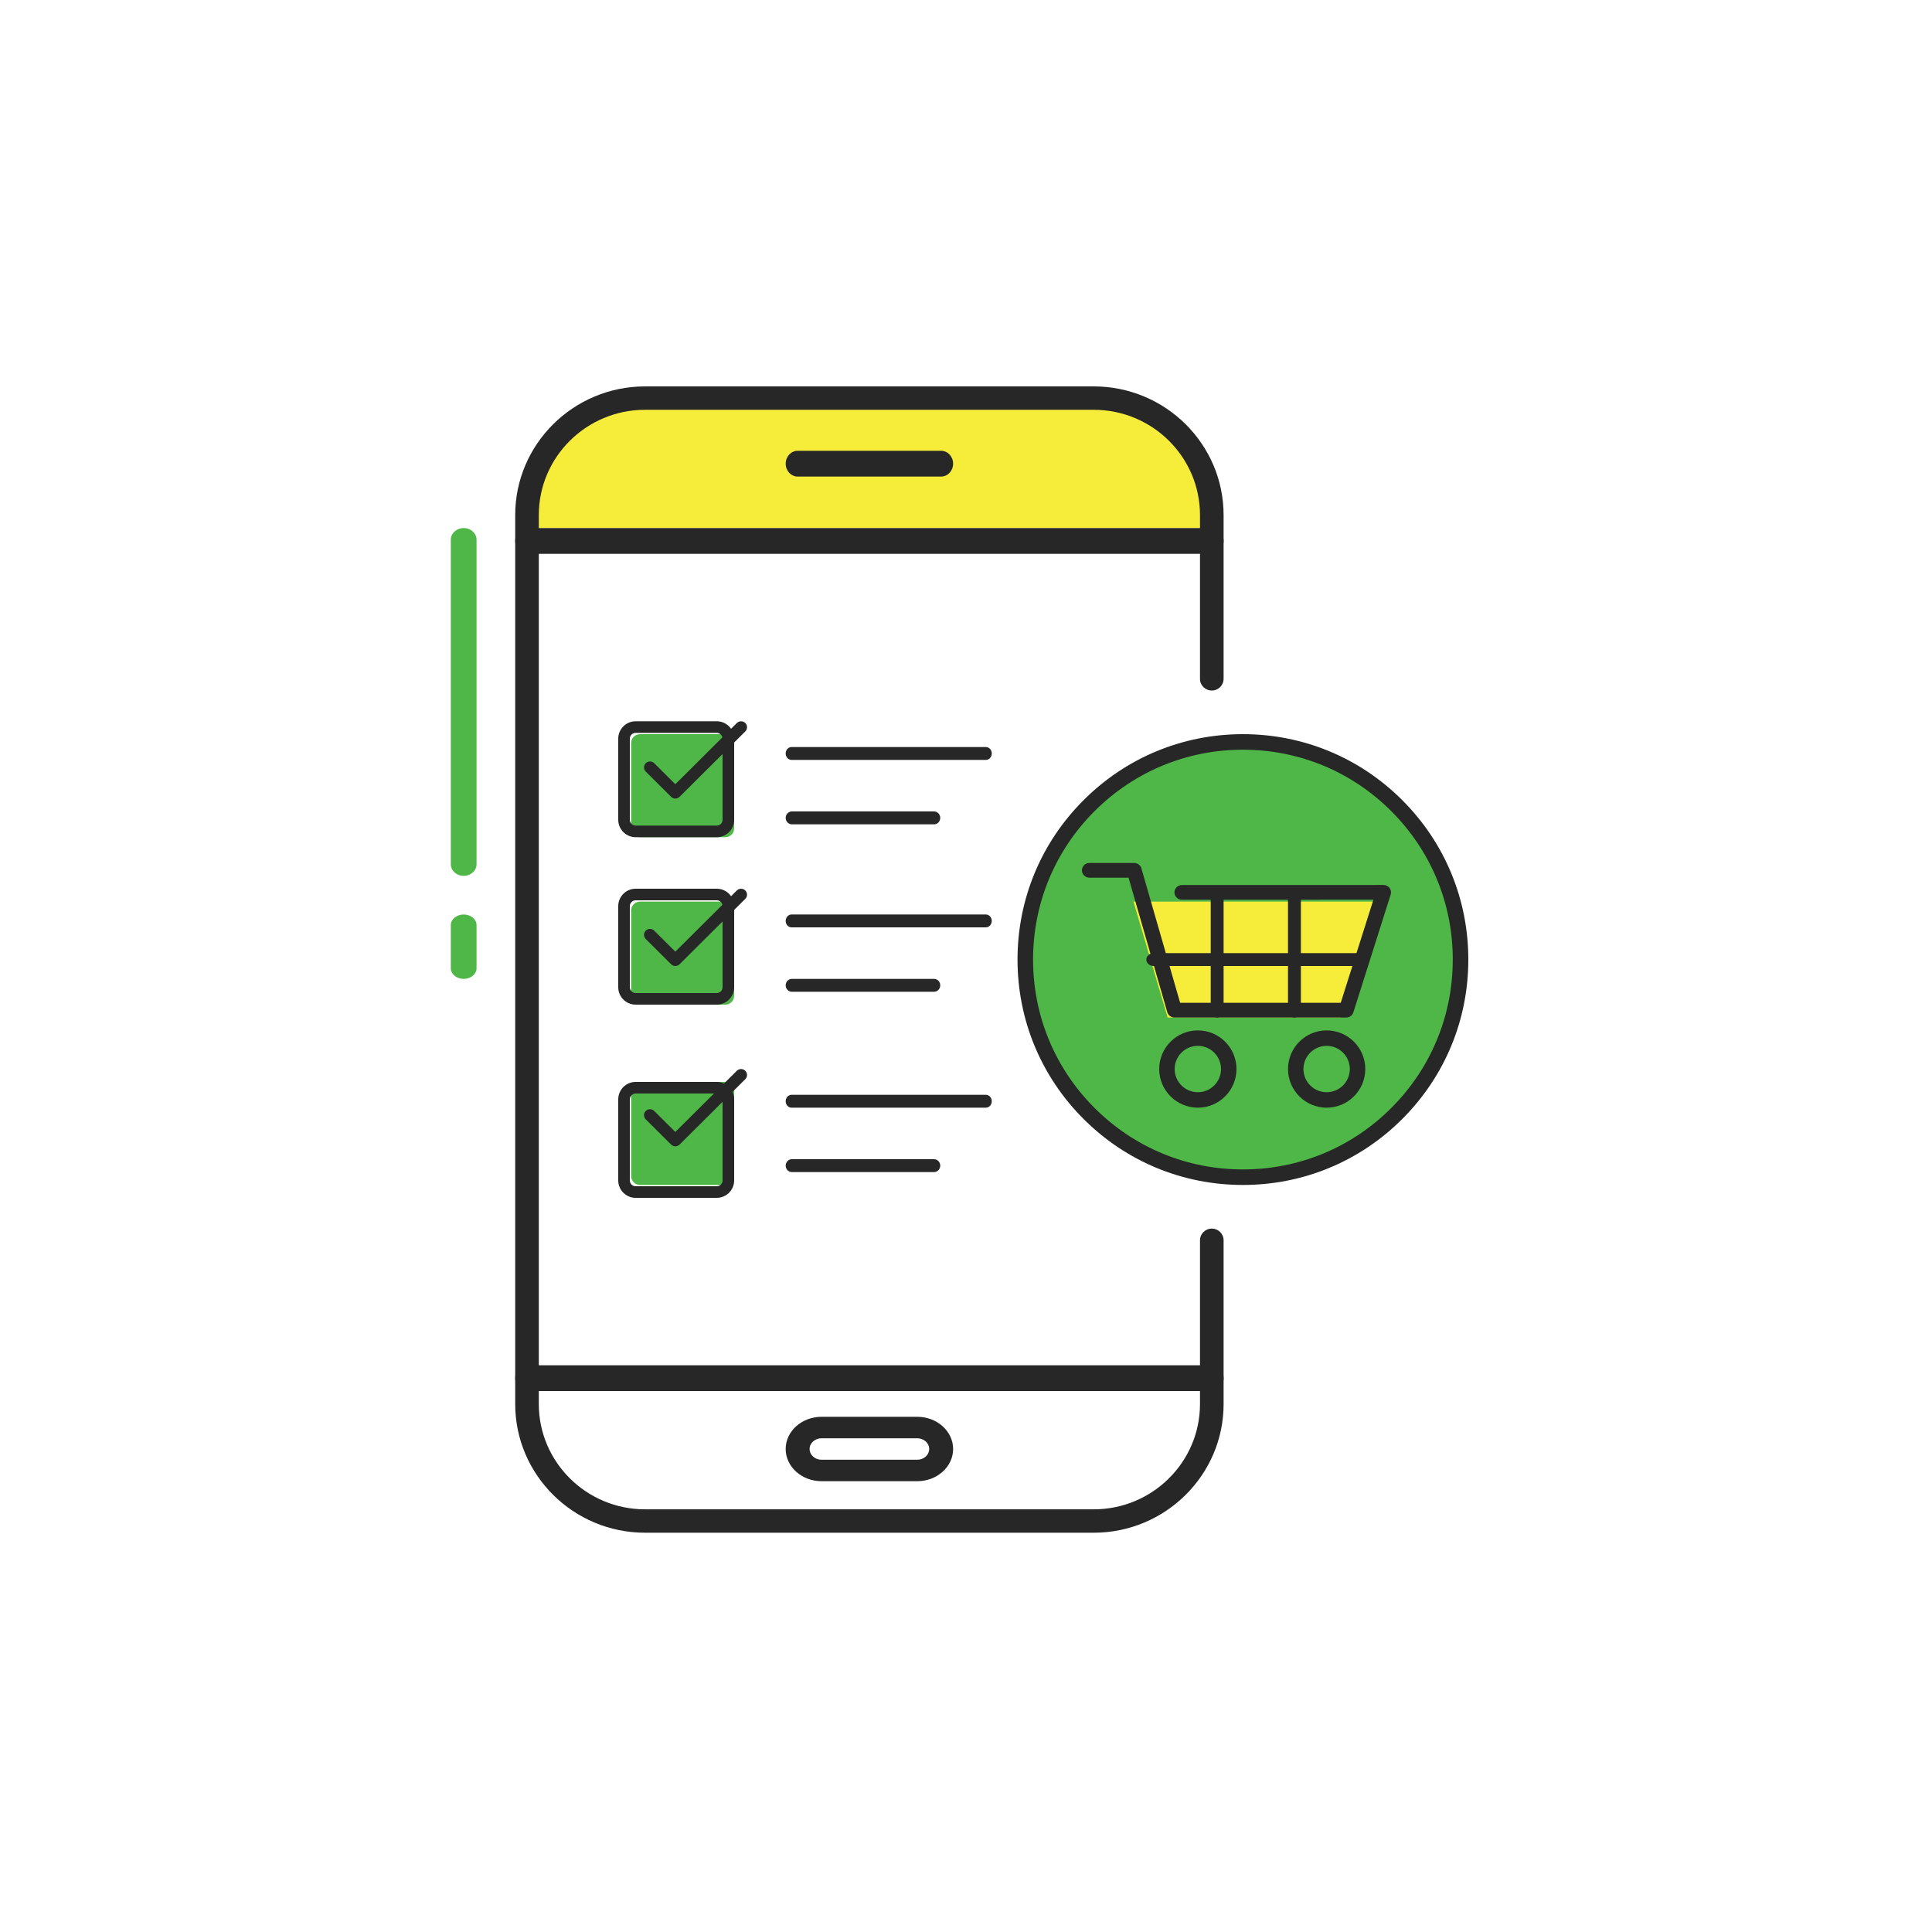 <svg xmlns="http://www.w3.org/2000/svg" width="150" height="150" viewBox="0 0 150 150">
    <g fill="none" fill-rule="evenodd">
        <path d="M0 0H150V150H0z"/>
        <path fill="#F6EC3A" d="M94 41H41v-2.811C41 34.219 44.384 31 48.558 31h38.63C90.95 31 94 33.9 94 37.48V41z"/>
        <path fill="#4EB748" d="M36 68c-.553 0-1-.403-1-.9V41.9c0-.497.447-.9 1-.9.553 0 1 .403 1 .9v25.2c0 .497-.447.9-1 .9M36 76c-.553 0-1-.373-1-.833v-3.334c0-.46.447-.833 1-.833.553 0 1 .372 1 .833v3.334c0 .46-.447.833-1 .833"/>
        <path fill="#282727" d="M84.917 119H50.083C44.523 119 40 114.518 40 109.01V39.99C40 34.481 44.523 30 50.083 30h34.834C90.477 30 95 34.482 95 39.99v12.714c0 .502-.41.908-.917.908-.506 0-.916-.406-.916-.908V39.989c0-4.506-3.701-8.173-8.25-8.173H50.083c-4.549 0-8.25 3.667-8.25 8.173v69.022c0 4.506 3.701 8.173 8.25 8.173h34.834c4.549 0 8.25-3.667 8.25-8.173V96.296c0-.502.41-.908.916-.908.507 0 .917.406.917.908v12.715c0 5.507-4.524 9.989-10.083 9.989"/>
        <path fill="#282727" d="M94.083 108H40.917c-.507 0-.917-.447-.917-1 0-.553.41-1 .917-1h53.166c.506 0 .917.447.917 1 0 .553-.41 1-.917 1M94.083 43H40.917c-.507 0-.917-.447-.917-1 0-.552.41-1 .917-1h53.166c.506 0 .917.448.917 1 0 .553-.41 1-.917 1M73.071 37H61.93c-.514 0-.929-.447-.929-1 0-.553.415-1 .929-1H73.07c.513 0 .929.447.929 1 0 .553-.416 1-.929 1M63.786 111.667c-.512 0-.929.374-.929.833 0 .459.417.834.929.834h7.429c.512 0 .928-.375.928-.834 0-.459-.416-.833-.928-.833h-7.429zM71.215 115h-7.429C62.25 115 61 113.879 61 112.5s1.25-2.5 2.786-2.5h7.429c1.536 0 2.785 1.121 2.785 2.5s-1.249 2.5-2.785 2.5z"/>
        <path fill="#4EB748" d="M108.167 86.167c-6.444 6.444-16.891 6.444-23.335 0-6.443-6.444-6.443-16.89 0-23.334 6.444-6.444 16.891-6.444 23.335 0 6.444 6.443 6.444 16.89 0 23.334"/>
        <path fill="#282727" d="M96.5 58.207c-4.352 0-8.443 1.695-11.52 4.772-3.078 3.078-4.773 7.168-4.773 11.521 0 4.353 1.695 8.444 4.773 11.52 3.077 3.079 7.168 4.774 11.52 4.774 4.353 0 8.443-1.695 11.521-4.773 3.077-3.077 4.772-7.168 4.772-11.521 0-4.353-1.695-8.443-4.772-11.52-3.078-3.078-7.168-4.773-11.52-4.773M96.5 92c-4.675 0-9.07-1.82-12.375-5.125C80.82 83.57 79 79.175 79 74.5c0-4.674 1.82-9.07 5.126-12.374C87.431 58.821 91.826 57 96.5 57s9.07 1.821 12.374 5.126C112.18 65.431 114 69.826 114 74.5c0 4.675-1.82 9.07-5.126 12.375C105.57 90.18 101.174 92 96.5 92M76.543 59H61.457c-.252 0-.457-.224-.457-.5s.205-.5.457-.5h15.086c.252 0 .457.224.457.5s-.205.5-.457.5M72.52 64H61.48c-.265 0-.48-.224-.48-.5 0-.277.215-.5.48-.5h11.04c.265 0 .48.223.48.5 0 .276-.215.5-.48.5M76.543 72H61.457c-.252 0-.457-.224-.457-.5s.205-.5.457-.5h15.086c.252 0 .457.224.457.5s-.205.5-.457.5M72.52 77H61.48c-.265 0-.48-.224-.48-.5s.215-.5.48-.5h11.04c.265 0 .48.224.48.5s-.215.5-.48.5"/>
        <path fill="#4EB748" d="M56.312 65h-6.624c-.38 0-.688-.308-.688-.688v-6.624c0-.38.308-.688.688-.688h6.624c.38 0 .688.308.688.688v6.624c0 .38-.308.688-.688.688"/>
        <path fill="#282727" d="M49.35 56.9c-.248 0-.45.202-.45.45v6.3c0 .247.202.45.45.45h6.3c.248 0 .45-.203.45-.45v-6.3c0-.248-.202-.45-.45-.45h-6.3zm6.3 8.1h-6.3c-.744 0-1.35-.606-1.35-1.35v-6.3c0-.745.606-1.35 1.35-1.35h6.3c.744 0 1.35.605 1.35 1.35v6.3c0 .744-.606 1.35-1.35 1.35z"/>
        <path fill="#282727" d="M52.432 62c-.119 0-.237-.045-.328-.135l-1.968-1.959c-.181-.18-.181-.472 0-.652.18-.18.475-.18.656 0l1.64 1.632 4.775-4.75c.181-.181.476-.181.657 0 .181.18.181.472 0 .652l-5.104 5.077c-.091.09-.21.135-.328.135"/>
        <path fill="#4EB748" d="M56.312 78h-6.624c-.38 0-.688-.308-.688-.688v-6.624c0-.38.308-.688.688-.688h6.624c.38 0 .688.308.688.688v6.624c0 .38-.308.688-.688.688"/>
        <path fill="#282727" d="M49.35 69.9c-.248 0-.45.202-.45.45v6.3c0 .247.202.45.45.45h6.3c.248 0 .45-.203.45-.45v-6.3c0-.248-.202-.45-.45-.45h-6.3zm6.3 8.1h-6.3c-.744 0-1.35-.606-1.35-1.35v-6.3c0-.745.606-1.35 1.35-1.35h6.3c.744 0 1.35.605 1.35 1.35v6.3c0 .744-.606 1.35-1.35 1.35z"/>
        <path fill="#282727" d="M52.432 75c-.119 0-.237-.045-.328-.135l-1.968-1.959c-.181-.18-.181-.471 0-.652.18-.18.475-.18.656 0l1.64 1.632 4.775-4.75c.181-.181.476-.181.657 0 .181.18.181.472 0 .652l-5.104 5.077c-.091.09-.21.135-.328.135M76.543 86H61.457c-.252 0-.457-.224-.457-.5s.205-.5.457-.5h15.086c.252 0 .457.224.457.5s-.205.5-.457.5M72.52 91H61.48c-.265 0-.48-.224-.48-.5s.215-.5.48-.5h11.04c.265 0 .48.224.48.5s-.215.5-.48.5"/>
        <path fill="#4EB748" d="M56.312 92h-6.624c-.38 0-.688-.308-.688-.688v-6.624c0-.38.308-.688.688-.688h6.624c.38 0 .688.308.688.688v6.624c0 .38-.308.688-.688.688"/>
        <path fill="#282727" d="M49.35 84.9c-.248 0-.45.203-.45.45v6.3c0 .248.202.45.45.45h6.3c.248 0 .45-.202.45-.45v-6.3c0-.247-.202-.45-.45-.45h-6.3zm6.3 8.1h-6.3c-.744 0-1.35-.606-1.35-1.35v-6.3c0-.744.606-1.35 1.35-1.35h6.3c.744 0 1.35.606 1.35 1.35v6.3c0 .744-.606 1.35-1.35 1.35z"/>
        <path fill="#282727" d="M52.432 89c-.119 0-.237-.044-.328-.135l-1.968-1.958c-.181-.181-.181-.473 0-.653.18-.18.475-.18.656 0l1.64 1.631 4.775-4.75c.181-.18.476-.18.657 0 .181.18.181.473 0 .653l-5.104 5.077c-.091.09-.21.135-.328.135"/>
        <path fill="#F6EC3A" d="M107 70L88 70 90.655 79 104.081 79z"/>
        <path fill="#282727" d="M104.522 79H91.186c-.259 0-.487-.17-.558-.415L87.62 68.143h-3.04c-.321 0-.58-.255-.58-.572 0-.315.259-.571.58-.571h3.478c.26 0 .486.17.558.416l3.009 10.441h12.47l2.537-8.004-14.866.004c-.32 0-.58-.256-.58-.572 0-.314.26-.571.58-.571l15.654-.004c.184 0 .358.086.467.232.11.147.142.336.086.51l-2.898 9.146c-.076.24-.3.402-.553.402M93 81.2c-.992 0-1.8.808-1.8 1.8s.808 1.8 1.8 1.8c.993 0 1.8-.808 1.8-1.8s-.807-1.8-1.8-1.8m0 4.8c-1.655 0-3-1.346-3-3s1.345-3 3-3c1.656 0 3 1.346 3 3s-1.344 3-3 3M103 81.2c-.993 0-1.8.808-1.8 1.8s.807 1.8 1.8 1.8 1.8-.808 1.8-1.8-.807-1.8-1.8-1.8m0 4.8c-1.655 0-3-1.346-3-3s1.345-3 3-3 3 1.346 3 3-1.345 3-3 3"/>
        <path fill="#282727" d="M105.428 75H89.571c-.315 0-.571-.224-.571-.5 0-.277.256-.5.57-.5h15.858c.317 0 .572.223.572.5 0 .276-.255.5-.572.5"/>
        <path fill="#282727" d="M100.5 79c-.277 0-.5-.249-.5-.556v-8.888c0-.307.223-.556.5-.556s.5.249.5.556v8.888c0 .307-.223.556-.5.556M94.5 79c-.277 0-.5-.249-.5-.556v-8.888c0-.307.223-.556.5-.556s.5.249.5.556v8.888c0 .307-.223.556-.5.556M62 36.5L73 36.5"/>
    </g>
</svg>
